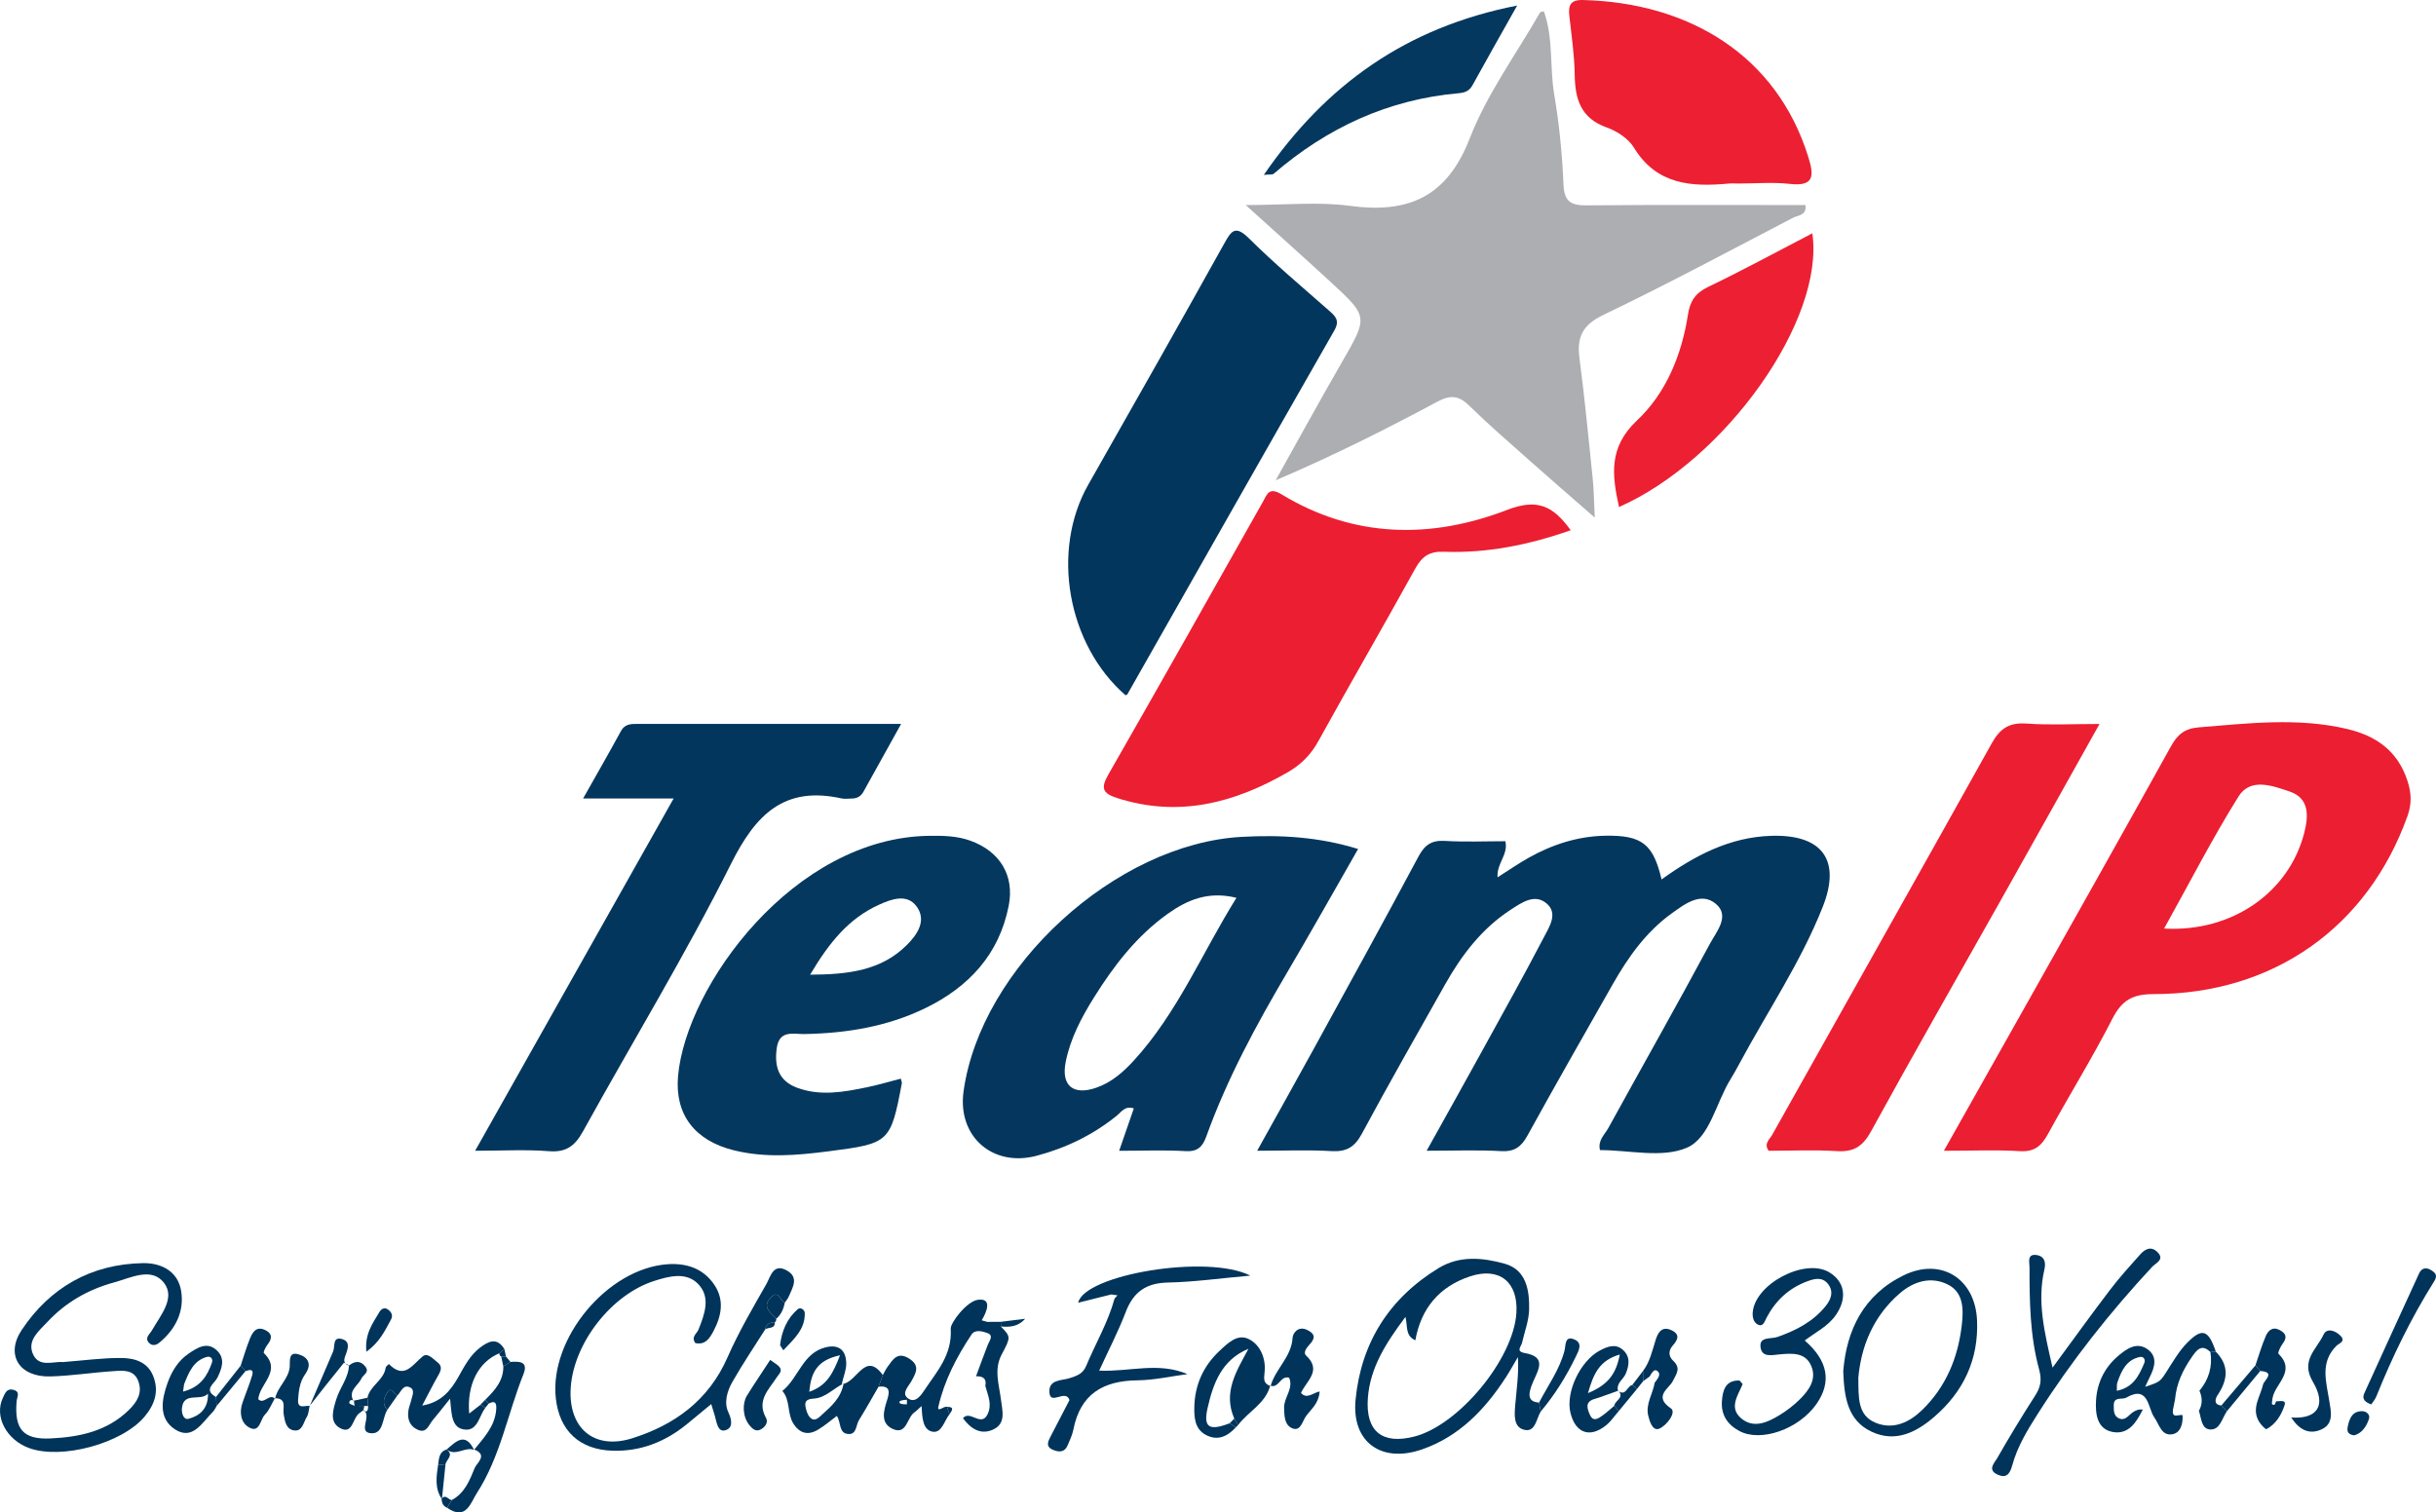 <svg xmlns="http://www.w3.org/2000/svg" xmlns:xlink="http://www.w3.org/1999/xlink" id="Layer_1" x="0px" y="0px" width="204.903px" height="127.241px" viewBox="0 0 204.903 127.241" xml:space="preserve"><g>	<path fill-rule="evenodd" clip-rule="evenodd" fill="#04375D" d="M139.76,73.988c2.785-2.005,5.726-3.562,9.228-3.671  c4.264-0.133,5.901,2.012,4.332,5.975c-1.849,4.671-4.681,8.845-7.046,13.256c-0.228,0.423-0.46,0.844-0.713,1.251  c-1.223,1.968-1.733,4.915-3.664,5.755c-2.07,0.901-4.837,0.203-7.314,0.203c-0.205-0.811,0.394-1.298,0.706-1.865  c2.844-5.169,5.752-10.302,8.542-15.498c0.535-0.997,1.709-2.324,0.511-3.342c-1.242-1.055-2.603-0.015-3.713,0.782  c-2.163,1.553-3.673,3.681-4.971,5.966c-2.405,4.235-4.824,8.463-7.172,12.729c-0.526,0.957-1.093,1.38-2.231,1.315  c-1.977-0.113-3.964-0.032-6.253-0.032c1.594-2.865,3.089-5.532,4.563-8.211c1.786-3.244,3.592-6.479,5.305-9.762  c0.446-0.856,1.211-1.992,0.224-2.83c-1.001-0.852-2.086-0.08-3.004,0.514c-2.423,1.571-4.126,3.799-5.524,6.276  c-2.358,4.182-4.737,8.354-7.013,12.582c-0.606,1.127-1.299,1.536-2.563,1.462c-1.959-0.116-3.931-0.031-6.244-0.031  c1.674-3.013,3.203-5.737,4.707-8.477c2.968-5.413,5.948-10.819,8.855-16.264c0.526-0.984,1.1-1.394,2.228-1.326  c1.696,0.104,3.404,0.027,5.089,0.027c0.259,1.152-0.748,1.852-0.658,3.037c0.949-0.6,1.765-1.168,2.628-1.652  c2.004-1.12,4.136-1.81,6.459-1.848C138.09,70.261,139.063,70.987,139.76,73.988z"></path>	<path fill-rule="evenodd" clip-rule="evenodd" fill="#ACAEB1" d="M104.783,17.251c3.337,0,6.084-0.294,8.742,0.064  c4.936,0.667,8.177-0.724,10.107-5.688c1.452-3.729,3.901-7.071,5.911-10.582c0.024-0.041,0.122-0.04,0.317-0.097  c0.815,2.269,0.48,4.689,0.874,7.006c0.423,2.492,0.673,5.03,0.777,7.557c0.062,1.507,0.672,1.778,2.011,1.766  c6.11-0.059,12.22-0.026,18.34-0.026c0.13,0.882-0.632,0.854-1.04,1.067c-5.295,2.761-10.561,5.584-15.94,8.167  c-1.759,0.845-2.263,1.855-2.025,3.656c0.445,3.395,0.771,6.803,1.122,10.208c0.091,0.869,0.093,1.747,0.164,3.197  c-2.104-1.84-3.831-3.329-5.535-4.845c-1.692-1.504-3.408-2.988-5.024-4.571c-0.885-0.867-1.587-0.924-2.697-0.329  c-4.391,2.355-8.849,4.587-13.586,6.606c1.851-3.307,3.667-6.632,5.56-9.914c2.214-3.839,2.253-3.833-0.93-6.767  C109.733,21.702,107.502,19.713,104.783,17.251z"></path>	<path fill-rule="evenodd" clip-rule="evenodd" fill="#EC1E31" d="M163.51,96.814c2.54-4.508,4.891-8.67,7.232-12.838  c3.964-7.054,7.939-14.103,11.861-21.18c0.55-0.99,1.145-1.508,2.341-1.604c4.175-0.338,8.343-0.845,12.494,0.138  c2.408,0.569,4.224,1.821,5.052,4.323c0.345,1.043,0.387,1.959,0.021,2.982c-3.334,9.347-11.27,15.002-21.364,14.998  c-1.759,0-2.667,0.512-3.462,2.067c-1.682,3.295-3.64,6.448-5.417,9.696c-0.547,0.999-1.132,1.53-2.376,1.45  C167.911,96.722,165.917,96.814,163.51,96.814z M182.034,78.119c5.72,0.321,10.51-3.046,11.789-8.06  c0.358-1.402,0.444-2.902-1.224-3.466c-1.424-0.48-3.296-1.198-4.304,0.411C186.094,70.524,184.196,74.234,182.034,78.119z"></path>	<path fill-rule="evenodd" clip-rule="evenodd" fill="#05375E" d="M114.236,71.425c-2.064,3.602-3.973,7.003-5.952,10.363  c-2.613,4.435-5.06,8.947-6.809,13.803c-0.317,0.879-0.725,1.313-1.757,1.252c-1.775-0.104-3.561-0.028-5.581-0.028  c0.433-1.252,0.819-2.368,1.233-3.563c-0.736-0.253-1.048,0.298-1.421,0.6c-2.003,1.624-4.265,2.721-6.746,3.381  c-3.707,0.985-6.675-1.621-6.156-5.402c1.437-10.447,12.795-20.854,23.422-21.428C107.7,70.229,110.908,70.396,114.236,71.425z   M104.003,75.533c-2.365-0.587-4.145,0.176-5.796,1.356c-2.607,1.864-4.517,4.354-6.197,7.042c-1.056,1.69-1.98,3.448-2.371,5.417  c-0.396,2.008,0.653,2.841,2.603,2.15c1.266-0.448,2.244-1.308,3.122-2.267C99.048,85.205,101.106,80.18,104.003,75.533z"></path>	<path fill-rule="evenodd" clip-rule="evenodd" fill="#EC1E31" d="M132.12,44.608c-3.585,1.261-7.076,1.939-10.678,1.811  c-1.199-0.043-1.828,0.382-2.394,1.408c-2.684,4.863-5.473,9.668-8.158,14.529c-0.626,1.134-1.449,1.962-2.542,2.596  c-4.506,2.609-9.202,3.844-14.373,2.19c-1.255-0.401-1.396-0.85-0.739-1.996c4.366-7.613,8.666-15.267,12.981-22.909  c0.364-0.645,0.507-1.3,1.583-0.646c6.08,3.691,12.567,3.775,18.984,1.303C129.332,41.913,130.647,42.571,132.12,44.608z"></path>	<path fill-rule="evenodd" clip-rule="evenodd" fill="#05385E" d="M75.772,90.745c0.06,0.253,0.099,0.32,0.088,0.38  c-0.945,5.015-1.058,5.076-6.167,5.733c-2.671,0.345-5.314,0.572-7.971-0.086c-3.271-0.811-4.979-2.998-4.687-6.258  c0.686-7.597,9.75-20.069,21.147-20.198c1.165-0.014,2.324,0.005,3.452,0.415c2.464,0.894,3.72,2.909,3.212,5.479  c-0.806,4.082-3.351,6.819-6.995,8.596c-3.201,1.561-6.637,2.121-10.173,2.188c-0.95,0.019-2.126-0.383-2.343,1.2  c-0.211,1.541,0.165,2.741,1.712,3.316c1.953,0.727,3.925,0.364,5.878-0.039C73.857,91.28,74.771,91.003,75.772,90.745z M68.144,82  c3.235-0.013,5.972-0.358,8.112-2.475c0.873-0.863,1.72-2.063,0.851-3.256c-0.815-1.122-2.129-0.626-3.19-0.145  C71.398,77.267,69.743,79.295,68.144,82z"></path>	<path fill-rule="evenodd" clip-rule="evenodd" fill="#03365D" d="M94.675,58.495c-4.911-4.277-6.288-12.18-3.134-17.725  c3.834-6.736,7.65-13.483,11.421-20.256c0.613-1.1,0.934-1.611,2.104-0.45c2.142,2.126,4.463,4.073,6.729,6.072  c0.551,0.486,0.92,0.83,0.434,1.679c-5.823,10.18-11.6,20.385-17.393,30.582C94.808,58.444,94.729,58.464,94.675,58.495z"></path>	<path fill-rule="evenodd" clip-rule="evenodd" fill="#03365D" d="M56.661,67.177c-2.669,0-4.989,0-7.614,0  c1.135-2.015,2.181-3.833,3.184-5.674c0.33-0.605,0.835-0.602,1.396-0.601c7.271,0.005,14.541,0.003,22.169,0.003  c-1.139,2.049-2.158,3.871-3.165,5.699c-0.224,0.408-0.558,0.578-1.004,0.576c-0.274-0.002-0.562,0.054-0.822-0.005  c-4.839-1.078-7.234,1.338-9.315,5.496c-3.831,7.656-8.3,14.993-12.443,22.495c-0.669,1.211-1.396,1.799-2.86,1.684  c-1.966-0.156-3.952-0.038-6.22-0.038C45.547,86.903,51.013,77.201,56.661,67.177z"></path>	<path fill-rule="evenodd" clip-rule="evenodd" fill="#EC1E31" d="M176.6,60.907c-2.892,5.165-5.619,10.054-8.364,14.933  c-3.627,6.449-7.309,12.867-10.864,19.356c-0.699,1.275-1.47,1.734-2.878,1.647c-1.911-0.119-3.836-0.029-5.722-0.029  c-0.436-0.597,0.074-0.95,0.278-1.313c6.162-10.998,12.359-21.976,18.496-32.986c0.685-1.227,1.46-1.742,2.887-1.642  C172.382,61.011,174.348,60.907,176.6,60.907z"></path>	<path fill-rule="evenodd" clip-rule="evenodd" fill="#EC2032" d="M146.237,15.44c-0.273,0-0.55-0.022-0.821,0.003  c-3.148,0.29-6.064,0.111-7.979-3.021c-0.463-0.757-1.414-1.389-2.277-1.694c-2.199-0.776-2.676-2.385-2.705-4.451  c-0.024-1.639-0.265-3.275-0.448-4.909c-0.103-0.906,0.059-1.395,1.157-1.366c8.877,0.225,16.301,4.622,18.962,13.272  c0.475,1.545,0.446,2.425-1.573,2.198C149.13,15.312,147.677,15.44,146.237,15.44z"></path>	<path fill-rule="evenodd" clip-rule="evenodd" fill="#EC2032" d="M136.182,42.655c-0.584-2.661-0.899-5.011,1.502-7.271  c2.468-2.322,3.774-5.529,4.301-8.935c0.173-1.115,0.621-1.795,1.687-2.308c2.947-1.417,5.824-2.983,8.771-4.512  C153.51,26.906,145.135,38.708,136.182,42.655z"></path>	<path fill-rule="evenodd" clip-rule="evenodd" fill="#05385E" d="M106.307,14.712c5.229-7.601,11.991-12.418,21.306-14.244  c-1.385,2.465-2.585,4.574-3.754,6.7c-0.27,0.489-0.647,0.63-1.164,0.675c-5.938,0.523-11.068,2.908-15.557,6.773  C107.021,14.715,106.776,14.663,106.307,14.712z"></path>	<path fill-rule="evenodd" clip-rule="evenodd" fill="#00345B" d="M64.371,111.832c-0.93,1.474-1.911,2.919-2.769,4.433  c-0.437,0.771-0.728,1.728-0.328,2.57c0.332,0.702,0.361,1.355-0.315,1.504c-0.599,0.131-0.677-0.705-0.829-1.218  c-0.078-0.26-0.159-0.519-0.305-0.996c-0.748,0.616-1.396,1.159-2.053,1.694c-1.82,1.48-3.877,2.301-6.253,2.229  c-2.76-0.086-4.464-1.662-4.767-4.413c-0.554-5.022,4.333-10.913,9.387-11.275c1.593-0.113,3.015,0.343,3.948,1.733  c0.864,1.289,0.601,2.612-0.076,3.897c-0.324,0.617-0.696,1.181-1.524,1.001c-0.377-0.529,0.129-0.793,0.261-1.122  c0.524-1.312,1.063-2.74-0.038-3.863c-1.009-1.027-2.463-0.634-3.703-0.235c-3.593,1.157-6.727,5.207-6.998,8.932  c-0.245,3.389,1.909,5.317,5.151,4.304c3.571-1.117,6.447-3.194,8.035-6.815c0.932-2.126,2.118-4.146,3.269-6.168  c0.35-0.614,0.572-1.807,1.746-1.124c1.011,0.587,0.455,1.421,0.143,2.165c-0.077,0.188-0.221,0.346-0.334,0.519  c-0.408-0.119-0.521-1.15-1.204-0.404c-0.753,0.821,0.051,1.252,0.474,1.773c0.02,0.117-0.018,0.211-0.111,0.283  C64.777,111.257,64.438,111.361,64.371,111.832z"></path>	<path fill-rule="evenodd" clip-rule="evenodd" fill="#00345B" d="M129.594,118.754c-0.364,0.605-0.443,1.72-1.329,1.546  c-0.987-0.193-0.879-1.277-0.813-2.086c0.11-1.323,0.313-2.64,0.227-4.044c-0.338,0.569-0.655,1.151-1.015,1.706  c-1.757,2.708-3.92,4.973-7.049,6.06c-3.42,1.188-5.938-0.61-5.592-4.182c0.466-4.787,2.822-8.526,6.972-11.063  c1.784-1.091,3.733-0.885,5.562-0.379c1.824,0.504,2.098,2.233,2.064,3.854c-0.02,0.938-0.386,1.868-0.595,2.802  c-0.074,0.326-0.556,0.724,0.233,0.863c1.807,0.32,1.185,1.322,0.706,2.396c-0.551,1.241-0.358,1.705,0.489,1.774  C129.501,118.252,129.548,118.503,129.594,118.754z M118.222,110.788c-1.659,2.216-2.975,4.276-3.165,6.828  c-0.208,2.802,1.208,3.938,3.916,3.239c3.755-0.97,8.351-6.55,8.58-10.419c0.153-2.59-1.439-3.869-3.9-3.055  c-2.572,0.852-4.119,2.672-4.603,5.379C118.199,112.369,118.416,111.663,118.222,110.788z"></path>	<path fill-rule="evenodd" clip-rule="evenodd" fill="#00345B" d="M5.279,114.592c1.759-0.136,3.332-0.354,4.903-0.345  c1.094,0.007,2.215,0.295,2.702,1.516c0.518,1.297,0.116,2.422-0.732,3.429c-1.905,2.254-6.976,3.624-9.7,2.635  c-1.919-0.696-2.955-2.668-2.208-4.231c0.169-0.354,0.314-0.818,0.873-0.673c0.631,0.165,0.31,0.597,0.279,0.98  c-0.188,2.334,0.552,3.219,2.845,3.113c2.428-0.112,4.781-0.602,6.613-2.409c0.661-0.651,1.144-1.407,0.788-2.39  c-0.37-1.022-1.29-0.917-2.093-0.864c-1.779,0.114-3.55,0.4-5.329,0.446c-2.582,0.067-3.796-1.807-2.393-3.912  c2.388-3.581,5.845-5.541,10.197-5.62c1.532-0.027,2.939,0.673,3.212,2.334c0.283,1.723-0.464,3.22-1.824,4.35  c-0.273,0.227-0.625,0.321-0.911-0.011c-0.218-0.251-0.118-0.497,0.07-0.727c0.087-0.105,0.169-0.218,0.237-0.337  c0.711-1.239,1.956-2.676,0.997-3.936c-1.05-1.379-2.802-0.433-4.223-0.046c-2.159,0.588-4.055,1.67-5.592,3.317  c-0.69,0.741-1.676,1.509-1.253,2.624C3.219,115.105,4.499,114.506,5.279,114.592z"></path>	<path fill-rule="evenodd" clip-rule="evenodd" fill="#00345B" d="M93.474,108.901c-0.912,0.229-1.826,0.457-2.785,0.697  c0.521-2.362,10.851-4.115,14.484-2.282c-2.567,0.229-4.745,0.538-6.928,0.583c-1.828,0.036-2.9,0.776-3.547,2.463  c-0.631,1.649-1.45,3.226-2.241,4.949c2.565,0.109,4.971-0.754,7.427,0.294c-1.402,0.183-2.805,0.506-4.209,0.521  c-2.89,0.031-4.805,1.162-5.386,4.139c-0.091,0.463-0.305,0.905-0.491,1.345c-0.245,0.577-0.706,0.573-1.199,0.376  c-0.672-0.268-0.453-0.711-0.216-1.163c0.539-1.026,1.069-2.058,1.578-3.038c-0.334-0.982-1.669,0.556-1.693-0.717  c-0.02-1.031,1.054-0.91,1.715-1.128c0.604-0.197,1.1-0.354,1.383-1.033c0.788-1.888,1.843-3.663,2.384-5.656  c0.082-0.092,0.165-0.184,0.247-0.275C93.822,108.95,93.648,108.926,93.474,108.901z"></path>	<path fill-rule="evenodd" clip-rule="evenodd" fill="#00345B" d="M151.806,112.776c1.96,1.698,2.279,3.497,0.982,5.348  c-1.485,2.119-4.675,3.234-6.485,2.265c-0.999-0.534-1.546-1.365-1.465-2.501c0.065-0.912,0.288-1.78,1.476-1.747  c0.122,0.148,0.28,0.275,0.259,0.327c-0.392,0.931-1.142,1.939-0.155,2.819c1.037,0.924,2.211,0.402,3.233-0.214  c0.639-0.384,1.248-0.854,1.773-1.381c0.738-0.742,1.384-1.639,0.945-2.735c-0.477-1.191-1.607-1.11-2.646-1.017  c-0.688,0.063-1.555,0.3-1.642-0.652c-0.079-0.854,0.885-0.624,1.403-0.804c1.579-0.548,3.026-1.288,4.091-2.618  c0.456-0.57,0.691-1.237,0.165-1.875c-0.467-0.566-1.089-0.428-1.702-0.202c-1.555,0.571-2.682,1.619-3.444,3.069  c-0.158,0.301-0.273,0.749-0.661,0.609c-0.386-0.138-0.537-0.575-0.506-1.03c0.165-2.411,4.399-4.641,6.451-3.393  c1.298,0.79,1.511,2.149,0.576,3.543C153.789,111.576,152.719,112.074,151.806,112.776z"></path>	<path fill-rule="evenodd" clip-rule="evenodd" fill="#00345B" d="M155.043,115.366c0.272-3.425,1.679-6.416,5.091-8.078  c3.14-1.529,6.012,0.284,6.164,3.79c0.143,3.3-1.142,6.003-3.608,8.128c-1.509,1.3-3.259,2.181-5.258,1.245  C155.414,119.508,155.125,117.569,155.043,115.366z M156.313,115.899c0.021,1.657-0.093,3.172,1.47,3.806  c1.5,0.607,2.859-0.068,3.923-1.107c1.979-1.934,2.993-4.38,3.307-7.102c0.151-1.308,0.18-2.768-1.192-3.44  c-1.399-0.687-2.835-0.269-4.007,0.738C157.563,110.728,156.549,113.272,156.313,115.899z"></path>	<path fill-rule="evenodd" clip-rule="evenodd" fill="#00345B" d="M74.258,115.681c0.134-0.234,0.247-0.485,0.405-0.702  c0.445-0.61,0.831-1.293,1.801-0.687c0.936,0.586,0.597,1.187,0.208,1.888c-0.243,0.44-0.847,1.011-0.346,1.424  c0.66,0.546,1.179-0.267,1.448-0.674c1.03-1.555,2.33-2.942,2.196-5.146c-0.031-0.5,1.347-2.299,2.271-2.43  c1.239-0.176,0.778,0.994,0.333,1.723c0.156,0.043,0.313,0.088,0.47,0.132c0.377-0.001,0.756-0.004,1.134-0.005  c0.002,0.131,0.005,0.261,0.008,0.393c0.843,0.875,0.852,0.88,0.067,2.362c-0.673,1.27-0.209,2.535-0.054,3.813  c0.113,0.922,0.452,2.024-0.718,2.519c-1.036,0.439-1.844-0.116-2.482-0.978c0.588-0.72,1.536,0.779,2.07-0.331  c0.409-0.848,0.021-1.6-0.188-2.381c0.133-0.649-0.226-0.829-0.784-0.818c0.329-0.88,0.647-1.765,0.989-2.638  c0.141-0.357,0.527-0.794-0.036-0.998c-0.395-0.143-1.027-0.328-1.331,0.127c-1.246,1.871-2.287,3.868-2.786,6.065  c-0.121,0.533,0.463-0.068,0.717,0.017c0.074,0.206,0.146,0.412,0.221,0.618c-0.45,0.55-0.651,1.635-1.454,1.47  c-0.819-0.169-0.843-1.223-0.901-2.154c-0.292,0.262-0.426,0.413-0.588,0.521c-0.657,0.443-0.649,1.985-1.883,1.383  c-0.987-0.483-0.725-1.484-0.434-2.381c0.198-0.612,0.345-1.279-0.715-1.149C74.017,116.337,74.138,116.009,74.258,115.681z   M76.285,118.147c0-0.178,0-0.283,0-0.389c-0.163,0.022-0.335,0.021-0.487,0.074c-0.193,0.065-0.198,0.202-0.009,0.267  C75.94,118.151,76.114,118.134,76.285,118.147z"></path>	<path fill-rule="evenodd" clip-rule="evenodd" fill="#00345B" d="M172.65,115.059c1.779-2.418,3.277-4.502,4.832-6.541  c0.787-1.034,1.662-2.004,2.53-2.973c0.382-0.427,0.883-0.742,1.423-0.243c0.709,0.657-0.11,0.956-0.405,1.274  c-3.554,3.827-6.781,7.905-9.588,12.313c-0.884,1.388-1.755,2.8-2.184,4.396c-0.215,0.797-0.549,1.093-1.264,0.757  c-0.847-0.396-0.212-0.997-0.001-1.366c1.015-1.784,2.087-3.538,3.194-5.266c0.469-0.729,0.575-1.313,0.324-2.235  c-0.762-2.789-0.8-5.688-0.799-8.57c0-0.396-0.228-1.121,0.572-1.024c0.645,0.08,0.835,0.552,0.678,1.227  C171.345,109.475,171.951,112.034,172.65,115.059z"></path>	<path fill-rule="evenodd" clip-rule="evenodd" fill="#00345B" d="M183.588,119.068c0.038,0.743-0.185,1.521-0.924,1.605  c-0.872,0.098-1.034-0.833-1.463-1.438c-0.539-0.76-0.453-2.743-2.351-1.654c-0.358,0.205-1.055-0.134-1.052,0.651  c0.001,0.413-0.02,0.873,0.413,1.082c0.559,0.271,0.835-0.279,1.218-0.517c0.219-0.136,0.446-0.258,0.812-0.208  c-0.526,1.03-1.169,2.125-2.522,1.884c-1.332-0.237-1.476-1.532-1.413-2.645c0.085-1.488,0.721-2.794,1.876-3.766  c0.683-0.575,1.514-1.179,2.408-0.583c0.928,0.617,0.661,1.538,0.229,2.388c-0.112,0.224-0.214,0.454-0.378,0.802  c1.284-0.419,1.259-0.435,1.853-1.36c0.516-0.804,1.006-1.654,1.666-2.329c1.277-1.303,1.806-1.109,2.42,0.733  c-0.15,0.013-0.299,0.025-0.449,0.038c-0.777-0.762-1.193-0.118-1.581,0.439c-0.741,1.063-1.284,2.216-1.397,3.531  c-0.058,0.289-0.115,0.58-0.174,0.869c-0.113,0.802,0.491,0.377,0.795,0.465L183.588,119.068z M178.054,117.006  c1.405-0.279,1.875-1.301,2.311-2.33c0.113-0.266-0.033-0.586-0.374-0.515c-1.147,0.242-1.553,1.183-1.893,2.153  C178.041,116.476,178.072,116.668,178.054,117.006z"></path>	<path fill-rule="evenodd" clip-rule="evenodd" fill="#00345B" d="M30.908,117.592c0.213-1.022,1.381-1.467,1.534-2.533  c0.017-0.111,0.177-0.202,0.269-0.303c1.314,1.328,1.966,0.063,2.847-0.647c0.418-0.338,0.863,0.218,1.234,0.495  c0.415,0.308,0.327,0.663,0.092,1.07c-0.443,0.769-0.839,1.565-1.373,2.574c1.596-0.266,2.399-1.255,3.045-2.405  c0.506-0.897,0.976-1.82,1.81-2.458c0.691-0.529,1.436-0.926,2.063,0.121c-0.142,0.114-0.283,0.229-0.426,0.343  c-1.781,0.747-2.741,2.642-2.537,5.073c0.331-0.257,0.638-0.497,0.945-0.737c0.137,0.084,0.274,0.167,0.412,0.249  c-0.507,0.672-0.639,1.903-1.651,1.842c-1.244-0.076-1.176-1.364-1.313-2.61c-0.631,0.787-1.038,1.316-1.47,1.825  c-0.326,0.384-0.499,1.108-1.215,0.809c-0.721-0.301-0.944-0.942-0.812-1.694c0.047-0.267,0.163-0.521,0.222-0.785  c0.083-0.378,0.35-0.877-0.087-1.097c-0.587-0.294-0.758,0.377-1.076,0.683c-0.28-0.093-0.479-0.689-0.741-0.383  c-0.361,0.424-0.607,1.027-0.1,1.587c-0.438,0.688-0.305,2.027-1.346,1.969c-1.202-0.067,0.099-1.462-0.661-1.966  c0.001,0-0.018,0.067-0.018,0.067c0.444,0.202,0.373-0.155,0.418-0.387C30.951,118.06,30.93,117.826,30.908,117.592z"></path>	<path fill-rule="evenodd" clip-rule="evenodd" fill="#00345B" d="M74.258,115.681c-0.12,0.328-0.241,0.656-0.361,0.983  c-0.546,0.939-1.072,1.89-1.646,2.812c-0.262,0.422-0.186,1.222-0.902,1.167c-0.814-0.062-0.588-0.962-0.958-1.522  c-0.54,0.399-1.042,0.841-1.609,1.173c-0.851,0.498-1.563,0.277-2.075-0.574c-0.501-0.834-0.223-1.926-0.898-2.7  c1.363-1.085,1.697-3.208,3.664-3.677c1.143-0.271,1.708,0.302,1.708,1.4c-0.001,0.506-0.218,1.012-0.379,1.704  C72.096,116.361,72.739,113.603,74.258,115.681z M70.658,114.019c-1.959,0.415-2.443,1.483-2.587,3.073  C69.562,116.574,70.082,115.514,70.658,114.019z M70.96,116.396c-0.87,0.416-1.509,1.19-2.483,1.264  c-0.462,0.034-0.823,0.116-0.725,0.668c0.059,0.316,0.161,0.678,0.369,0.905c0.392,0.431,0.751,0.029,1.021-0.217  C69.921,118.312,70.735,117.619,70.96,116.396z"></path>	<path fill-rule="evenodd" clip-rule="evenodd" fill="#00345B" d="M103.955,120.077c-0.707,0.771-1.537,1.175-2.538,0.635  c-0.917-0.496-0.975-1.458-0.957-2.332c0.038-1.849,0.748-3.449,2.108-4.72c0.696-0.651,1.514-1.487,2.483-1  c0.988,0.496,1.428,1.665,1.323,2.736c-0.062,0.635-0.133,0.989,0.5,1.216l-0.031-0.041c-0.4,1.521-1.854,2.183-2.711,3.33  c-0.104-0.185-0.205-0.37-0.309-0.556c-0.974-2.214,0.185-3.994,1.19-5.871c-2.253,0.929-2.968,2.92-3.437,4.979  c-0.376,1.648,0.134,1.945,1.85,1.289C103.604,119.854,103.779,119.967,103.955,120.077z"></path>	<path fill-rule="evenodd" clip-rule="evenodd" fill="#00345B" d="M18.224,118.286c-0.109,0.17-0.189,0.368-0.33,0.506  c-0.885,0.878-1.681,2.41-3.158,1.47c-1.419-0.905-1.151-2.497-0.641-3.917c0.352-0.979,0.893-1.871,1.766-2.463  c0.73-0.496,1.58-1.061,2.405-0.249c0.693,0.682,0.403,1.489,0.021,2.272c-0.242,0.5-1.223,1.005-0.119,1.622  C18.186,117.78,18.205,118.033,18.224,118.286z M15.399,117.075c1.493-0.382,2.041-1.347,2.43-2.438  c0.1-0.282-0.084-0.575-0.427-0.481c-1.127,0.31-1.506,1.285-1.894,2.237C15.46,116.511,15.465,116.649,15.399,117.075z   M17.495,117.249c-0.629,0.68-2.031-0.204-2.191,1.205c-0.046,0.399,0.117,1.026,0.557,0.908  C16.783,119.115,17.524,118.524,17.495,117.249z"></path>	<path fill-rule="evenodd" clip-rule="evenodd" fill="#00345B" d="M136.168,118.705c-0.354,0.405-0.659,0.87-1.072,1.203  c-1.367,1.104-2.586,0.659-2.999-1.054c-0.419-1.734,0.826-4.357,2.47-5.234c0.63-0.335,1.301-0.598,1.906-0.089  c0.663,0.559,0.592,1.281,0.269,2.051c-0.202,0.48-0.812,0.78-0.642,1.421c-0.001,0,0.028-0.006,0.028-0.006  c-0.673,0.235-1.339,0.494-2.021,0.701c-0.808,0.244-0.595,0.817-0.389,1.296c0.298,0.694,0.754,0.324,1.135,0.05  c0.327-0.237,0.623-0.518,0.934-0.779C135.914,118.412,136.041,118.559,136.168,118.705z M133.571,117.203  c1.668-0.688,2.371-1.603,2.675-3.249C134.556,114.449,134.049,115.526,133.571,117.203z"></path>	<path fill-rule="evenodd" clip-rule="evenodd" fill="#00345B" d="M39.895,121.952c0.818-1.015,1.745-1.969,1.844-3.38  c0.036-0.508-0.07-0.793-0.64-0.481c-0.095-0.108-0.188-0.218-0.282-0.328c0.791-0.783,1.539-1.591,1.52-2.813  c0.2-0.124,0.4-0.248,0.601-0.372c0.742-0.053,1.525-0.052,1.091,1.032c-1.33,3.322-1.939,6.932-3.909,9.987  c-0.532,0.827-0.916,2.364-2.504,1.255c0.13-0.22,0.259-0.438,0.387-0.656c1.09-0.579,1.513-1.678,1.931-2.706  C40.094,123.089,41.07,122.41,39.895,121.952z"></path>	<path fill-rule="evenodd" clip-rule="evenodd" fill="#00345B" d="M106.875,116.612c0.395-1.444,1.752-2.436,1.849-4.055  c0.024-0.397,0.46-1.031,1.222-0.674c0.732,0.344,0.67,0.744,0.19,1.251c-0.242,0.255-0.533,0.669-0.28,0.902  c1.365,1.262,0.043,2.129-0.424,3.15c0.491,0.568,1.032-0.022,1.57-0.123c-0.075,1.029-0.735,1.5-1.156,2.09  c-0.291,0.408-0.441,1.251-1.088,1.031c-0.708-0.24-0.73-1.029-0.747-1.746c-0.018-0.88,0.818-1.615,0.425-2.527  c-0.745-0.228-0.856,0.935-1.592,0.659L106.875,116.612z"></path>	<path fill-rule="evenodd" clip-rule="evenodd" fill="#00345B" d="M23.12,117.631c-0.271,0.468-0.466,1.013-0.836,1.382  c-0.409,0.41-0.425,1.605-1.36,1.062c-0.654-0.381-0.809-1.243-0.536-2.039c0.265-0.777,0.588-1.536,0.821-2.321  c0.167-0.563-0.205-0.491-0.556-0.364c-0.138-0.151-0.274-0.302-0.411-0.452c0.257-0.762,0.478-1.537,0.781-2.279  c0.203-0.498,0.5-1.043,1.196-0.762c0.651,0.263,0.737,0.705,0.279,1.27c-0.161,0.2-0.37,0.64-0.302,0.707  c1.551,1.508-0.376,2.572-0.47,3.881c0.477,0.482,0.937-0.541,1.411-0.036L23.12,117.631z"></path>	<path fill-rule="evenodd" clip-rule="evenodd" fill="#00345B" d="M138.762,115.802c-0.184,0.133-0.366,0.265-0.551,0.397  c-0.004-0.286-0.008-0.571-0.012-0.858c0.588-0.777,0.777-1.708,1.065-2.612c0.172-0.541,0.479-1.219,1.332-0.818  c0.778,0.365,0.503,0.835,0.109,1.286c-0.39,0.448-0.354,0.917,0.029,1.278c0.678,0.639,0.291,1.07-0.035,1.728  c-0.304,0.613-1.651,1.267-0.158,2.277c0.508,0.344-0.366,1.45-0.953,1.705c-0.578,0.251-0.821-0.583-0.943-1.068  c-0.249-0.987,0.386-1.85,0.537-2.787c0.215-0.303,0.59-0.681,0.239-0.978C139.127,115.101,138.92,115.54,138.762,115.802z"></path>	<path fill-rule="evenodd" clip-rule="evenodd" fill="#00345B" d="M189.715,114.87c0.286-0.829,0.527-1.678,0.876-2.479  c0.188-0.435,0.551-0.81,1.142-0.506c0.522,0.269,0.69,0.595,0.292,1.128c-0.191,0.259-0.457,0.793-0.369,0.879  c1.509,1.497-0.304,2.511-0.505,3.742c-0.011,0.178-0.093,0.467-0.021,0.513c0.236,0.149,0.261-0.108,0.322-0.261  c0.29,0.028,0.875-0.17,0.714,0.331c-0.262,0.809-0.722,1.588-1.522,2.014c-0.081,0.043-0.494-0.392-0.647-0.664  c-0.629-1.112,0.127-2.069,0.363-3.096c0.078-0.339,1.089-1.043-0.24-1.13C189.983,115.184,189.849,115.026,189.715,114.87z"></path>	<path fill-rule="evenodd" clip-rule="evenodd" fill="#00345B" d="M199.453,118.154c-0.486-0.19-0.815-0.422-0.581-0.939  c1.529-3.357,3.06-6.715,4.602-10.067c0.203-0.443,0.55-0.573,0.999-0.303c0.392,0.236,0.591,0.453,0.273,0.957  c-1.933,3.075-3.514,6.33-4.869,9.698C199.78,117.742,199.591,117.945,199.453,118.154z"></path>	<path fill-rule="evenodd" clip-rule="evenodd" fill="#00345B" d="M192.725,119.252c2.184,0.159,3.004-1.01,1.817-3.011  c-1.063-1.79,0.337-2.733,0.896-3.952c0.268-0.581,0.947-0.376,1.396,0.053c0.538,0.514-0.09,0.66-0.321,0.894  c-1.381,1.401-0.842,3.013-0.585,4.626c0.134,0.844,0.405,1.882-0.619,2.375C194.207,120.764,193.36,120.236,192.725,119.252z"></path>	<path fill-rule="evenodd" clip-rule="evenodd" fill="#00345B" d="M23.12,117.631l0.019,0.047c0.188-0.995,1.136-1.633,1.232-2.692  c0.039-0.432-0.145-1.295,0.72-1.054c0.82,0.229,1.183,0.832,0.568,1.695c-0.443,0.622-0.534,1.379-0.586,2.122  c-0.061,0.85,0.591,0.465,0.979,0.53l-0.004-0.011c-0.077,0.32-0.083,0.686-0.248,0.95c-0.27,0.431-0.361,1.182-1.004,1.128  c-0.729-0.061-0.833-0.756-0.937-1.38C23.772,118.447,24.159,117.633,23.12,117.631z"></path>	<path fill-rule="evenodd" clip-rule="evenodd" fill="#00345B" d="M185.931,113.752c0.15-0.013,0.299-0.025,0.449-0.038  c1.16,1.184,1.004,2.393,0.141,3.675c-0.165,0.244-0.364,0.796,0.329,0.851c0.155,0.163,0.31,0.324,0.464,0.487  c-0.401,0.579-0.57,1.558-1.378,1.536c-0.78-0.021-0.766-0.96-0.976-1.57c0.313-0.557,0.298-1.121,0.045-1.691  C185.796,116.055,186.112,114.975,185.931,113.752z"></path>	<path fill-rule="evenodd" clip-rule="evenodd" fill="#00345B" d="M29.35,114.883c0.493-0.389,0.979-0.443,1.391,0.099  c0.36,0.475-0.194,0.669-0.341,0.993c-0.274,0.604-1.14,1.001-0.678,1.872c0,0.001,0.049-0.024,0.049-0.024  c-0.22-0.089-0.41-0.026-0.387,0.211c0.009,0.092,0.283,0.156,0.437,0.233c0.276,0.005,0.553,0.009,0.829,0.014  c-0.032,0.133-0.064,0.267-0.095,0.399c0,0,0.019-0.067,0.018-0.067c-0.104,0.086-0.198,0.186-0.313,0.255  c-0.615,0.375-0.561,1.892-1.673,1.267c-0.908-0.51-0.564-1.555-0.298-2.425c0.298-0.973,1.027-1.781,1.067-2.85  C29.356,114.857,29.35,114.883,29.35,114.883z"></path>	<path fill-rule="evenodd" clip-rule="evenodd" fill="#00345B" d="M64.783,114.408c0.356,0.263,0.604,0.386,0.769,0.581  c0.303,0.356-0.033,0.601-0.21,0.877c-0.67,1.041-1.73,1.957-0.904,3.431c0.204,0.362-0.082,0.801-0.508,0.99  c-0.398,0.179-0.69-0.143-0.874-0.362c-0.63-0.757-0.601-1.896-0.238-2.49C63.416,116.454,64.105,115.468,64.783,114.408z"></path>	<path fill-rule="evenodd" clip-rule="evenodd" fill="#00345B" d="M29.35,114.883c0,0,0.007-0.025,0.007-0.023  c-0.152-0.069-0.414-0.229-0.44-0.197c-0.97,1.19-1.919,2.399-2.869,3.606c0.001,0,0.005,0.011,0.005,0.011  c0.653-1.522,1.302-3.048,1.962-4.568c0.184-0.424-0.075-1.342,0.817-1.038c0.672,0.229,0.4,0.891,0.205,1.415  C28.907,114.431,28.898,114.755,29.35,114.883z"></path>	<path fill-rule="evenodd" clip-rule="evenodd" fill="#00345B" d="M129.594,118.754c-0.046-0.251-0.093-0.502-0.139-0.752  c0.75-1.443,1.729-2.771,2.145-4.383c0.113-0.44-0.001-1.317,0.869-0.913c0.665,0.31,0.326,0.921,0.083,1.423  C131.748,115.788,130.784,117.343,129.594,118.754z"></path>	<path fill-rule="evenodd" clip-rule="evenodd" fill="#00345B" d="M30.819,113.722c-0.158-1.53,0.561-2.426,1.109-3.365  c0.121-0.206,0.391-0.408,0.689-0.199c0.304,0.213,0.469,0.495,0.267,0.863C32.383,111.933,31.948,112.902,30.819,113.722z"></path>	<path fill-rule="evenodd" clip-rule="evenodd" fill="#00345B" d="M65.892,113.598c-0.209-0.337-0.281-0.399-0.275-0.452  c0.143-1.175,0.58-2.223,1.486-3.004c0.229-0.196,0.584,0.039,0.59,0.328C67.723,111.816,66.822,112.616,65.892,113.598z"></path>	<path fill-rule="evenodd" clip-rule="evenodd" fill="#00345B" d="M187.313,118.727c-0.154-0.163-0.309-0.324-0.464-0.487  c0.955-1.123,1.91-2.246,2.865-3.369c0.134,0.156,0.269,0.313,0.403,0.471C189.183,116.469,188.248,117.598,187.313,118.727z"></path>	<path fill-rule="evenodd" clip-rule="evenodd" fill="#00345B" d="M198.021,120.755c-0.486-0.063-0.627-0.299-0.548-0.704  c0.137-0.7,0.374-1.332,1.225-1.33c0.35,0.002,0.69,0.29,0.565,0.657C199.048,120.01,198.682,120.574,198.021,120.755z"></path>	<path fill-rule="evenodd" clip-rule="evenodd" fill="#00345B" d="M20.242,114.897c0.137,0.15,0.273,0.301,0.411,0.452  c-0.811,0.979-1.621,1.958-2.43,2.937c-0.019-0.253-0.038-0.506-0.056-0.759C18.859,116.65,19.551,115.774,20.242,114.897z"></path>	<path fill-rule="evenodd" clip-rule="evenodd" fill="#00345B" d="M65.288,110.951c-0.423-0.521-1.227-0.952-0.474-1.773  c0.683-0.746,0.796,0.285,1.204,0.404C65.912,110.112,65.713,110.593,65.288,110.951z"></path>	<path fill-rule="evenodd" clip-rule="evenodd" fill="#00345B" d="M136.168,118.705c-0.127-0.146-0.254-0.293-0.381-0.44  c0.034-0.443,0.89-0.666,0.341-1.268c0,0-0.029,0.006-0.028,0.006c0.673,0.516,0.762-0.419,1.2-0.482  c0.131,0.111,0.262,0.224,0.392,0.334C137.184,117.472,136.676,118.088,136.168,118.705z"></path>	<path fill-rule="evenodd" clip-rule="evenodd" fill="#00345B" d="M84.186,111.597c-0.003-0.132-0.006-0.262-0.008-0.393  c0.641-0.08,1.281-0.16,2.054-0.257C85.587,111.656,84.892,111.646,84.186,111.597z"></path>	<path fill-rule="evenodd" clip-rule="evenodd" fill="#00345B" d="M32.579,118.609c-0.508-0.56-0.262-1.163,0.1-1.587  c0.262-0.307,0.461,0.29,0.741,0.383C33.14,117.806,32.859,118.207,32.579,118.609z"></path>	<path fill-rule="evenodd" clip-rule="evenodd" fill="#00345B" d="M37.465,123.27c-0.098,0.95-0.194,1.899-0.293,2.849  c-0.63-0.916-0.463-1.918-0.315-2.919C37.06,123.224,37.262,123.246,37.465,123.27z"></path>	<path fill-rule="evenodd" clip-rule="evenodd" fill="#00345B" d="M138.199,115.341c0.004,0.287,0.008,0.572,0.012,0.858  c-0.173,0.219-0.347,0.438-0.52,0.655c-0.13-0.11-0.261-0.223-0.392-0.334C137.6,116.127,137.899,115.734,138.199,115.341z"></path>	<path fill-rule="evenodd" clip-rule="evenodd" fill="#00345B" d="M39.875,121.977c-0.765-0.297-1.546,0.58-2.307-0.034  C38.348,121.283,39.128,120.438,39.875,121.977z"></path>	<path fill-rule="evenodd" clip-rule="evenodd" fill="#00345B" d="M37.465,123.27c-0.203-0.023-0.405-0.046-0.608-0.07  c0.071-0.512,0.072-1.064,0.712-1.253C38.253,122.443,37.459,122.826,37.465,123.27z"></path>	<path fill-rule="evenodd" clip-rule="evenodd" fill="#00345B" d="M42.937,114.578c-0.2,0.124-0.4,0.248-0.601,0.372  c-0.058-0.275-0.116-0.551-0.175-0.826c0.132,0,0.265-0.002,0.396-0.005C42.684,114.271,42.811,114.425,42.937,114.578z"></path>	<path fill-rule="evenodd" clip-rule="evenodd" fill="#00345B" d="M64.371,111.832c0.067-0.471,0.406-0.575,0.806-0.598  C65.195,111.82,64.65,111.647,64.371,111.832z"></path>	<path fill-rule="evenodd" clip-rule="evenodd" fill="#00345B" d="M30.649,118.28c-0.276-0.005-0.553-0.009-0.829-0.014  c-0.017-0.148-0.032-0.296-0.05-0.444c0,0-0.049,0.025-0.049,0.024c0.396-0.085,0.791-0.169,1.188-0.255  c0.021,0.234,0.042,0.468,0.063,0.701C30.865,118.29,30.757,118.286,30.649,118.28z"></path>	<path fill-rule="evenodd" clip-rule="evenodd" fill="#00345B" d="M37.151,126.085c0.342-0.415,0.563,0.098,0.85,0.111  c-0.128,0.219-0.257,0.437-0.387,0.656C37.276,126.707,37.145,126.438,37.151,126.085z"></path>	<path fill-rule="evenodd" clip-rule="evenodd" fill="#00345B" d="M42.558,114.119c-0.132,0.003-0.265,0.005-0.396,0.005  c-0.109-0.06-0.162-0.151-0.159-0.275c0.143-0.114,0.284-0.229,0.426-0.343C42.471,113.711,42.514,113.915,42.558,114.119z"></path>	<path fill-rule="evenodd" clip-rule="evenodd" fill="#00345B" d="M104.133,119.901c-0.061,0.059-0.12,0.117-0.179,0.176  c-0.175-0.11-0.35-0.223-0.526-0.334c0.133-0.132,0.265-0.265,0.396-0.397C103.928,119.531,104.029,119.717,104.133,119.901z"></path>	<path fill-rule="evenodd" clip-rule="evenodd" fill="#00345B" d="M83.044,111.209c-0.157-0.044-0.313-0.089-0.47-0.132  C82.73,111.121,82.887,111.165,83.044,111.209z"></path>	<path fill-rule="evenodd" clip-rule="evenodd" fill="#00345B" d="M41.099,118.091c-0.093,0.115-0.185,0.229-0.276,0.343  c-0.138-0.082-0.275-0.165-0.412-0.249c0.135-0.141,0.271-0.281,0.406-0.422C40.91,117.873,41.004,117.982,41.099,118.091z"></path>	<path fill-rule="evenodd" clip-rule="evenodd" fill="#00345B" d="M79.871,118.975c-0.074-0.206-0.146-0.412-0.221-0.618  C80.319,118.351,80.076,118.669,79.871,118.975z"></path></g></svg>